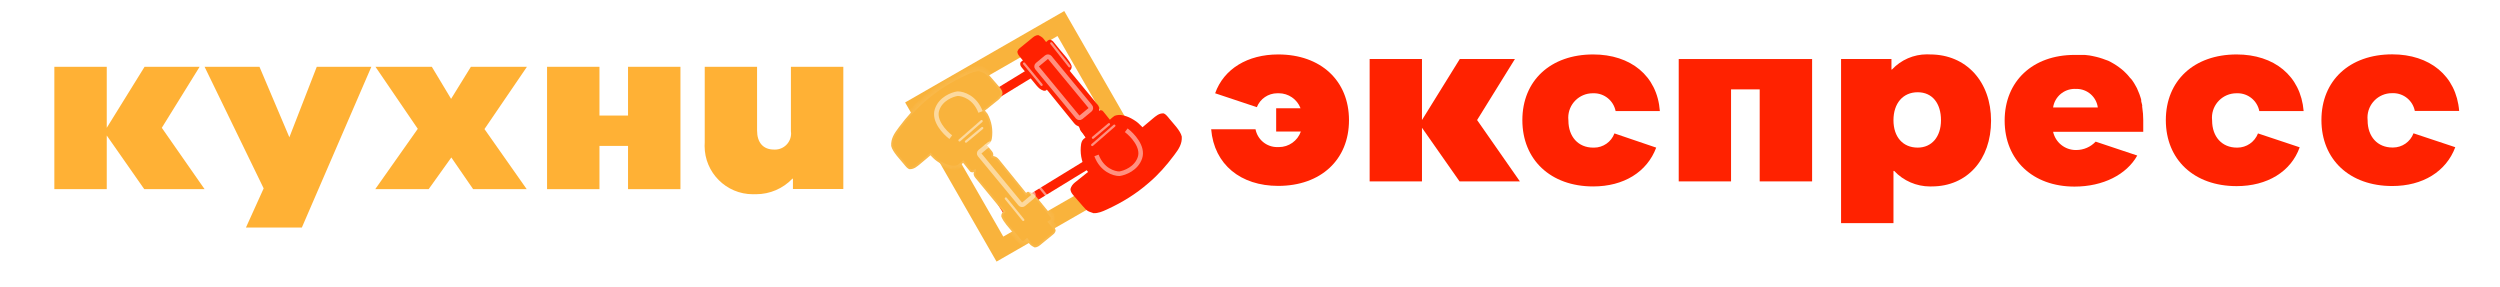 <svg width="322" height="37" viewBox="0 0 322 37" fill="none" xmlns="http://www.w3.org/2000/svg">
<path d="M55.62 8.603H48.36L53.81 16.592L48.33 24.363H55.21L58.13 20.283L60.94 24.363H67.84L62.4 16.623L67.87 8.603H60.65L58.1 12.732L55.62 8.603Z" fill="#FFB135"/>
<path d="M101.87 8.603V16.883C101.885 16.983 101.893 17.085 101.893 17.187C101.893 18.336 100.961 19.267 99.813 19.267C99.769 19.267 99.724 19.265 99.68 19.263C98.31 19.263 97.511 18.373 97.511 16.813L97.51 8.603H90.77V18.342C90.76 18.494 90.754 18.646 90.754 18.798C90.754 22.233 93.539 25.018 96.974 25.018C97.059 25.018 97.146 25.016 97.231 25.013C97.283 25.014 97.337 25.015 97.39 25.015C99.154 25.015 100.844 24.29 102.061 23.013L102.13 23.013V24.343H108.62V8.603H101.87Z" fill="#FFB135"/>
<path d="M18.62 8.603L13.75 16.462V8.603H7V24.363H13.75V17.453L18.58 24.363H26.35L20.84 16.462L25.71 8.603H24.5H18.62Z" fill="#FFB135"/>
<path d="M77.211 8.603H70.461V24.363H77.211V18.793H80.891V24.363H87.641V8.603H80.891V14.883H77.211V8.603Z" fill="#FFB135"/>
<path d="M26.35 8.603L33.96 24.263L31.68 29.303H38.88L47.83 8.603H40.8L37.27 17.683L33.42 8.603H26.35Z" fill="#FFB135"/>
<path d="M290.829 17.183C290.409 18.285 289.353 19.014 288.174 19.014C288.152 19.014 288.13 19.013 288.108 19.013C286.188 19.013 284.919 17.613 284.919 15.513C284.906 15.397 284.899 15.279 284.899 15.162C284.899 13.423 286.31 12.013 288.049 12.013C288.069 12.013 288.09 12.013 288.109 12.013C288.14 12.012 288.172 12.011 288.204 12.011C289.562 12.011 290.732 12.97 290.999 14.303H296.709C296.329 9.743 292.889 7.013 288.079 7.013C282.589 7.013 278.959 10.383 278.959 15.473C278.959 20.563 282.589 23.973 288.079 23.973C292.009 23.973 295.079 22.123 296.199 18.973L290.829 17.183Z" fill="#FF2200"/>
<path d="M310.86 17.17C310.447 18.271 309.394 19.001 308.219 19.001C308.196 19.001 308.172 19.001 308.149 19C306.22 19 304.949 17.6 304.949 15.501C304.937 15.384 304.93 15.266 304.93 15.149C304.93 13.41 306.341 12 308.08 12C308.103 12 308.127 12 308.149 12C308.18 12 308.212 11.999 308.243 11.999C309.6 11.999 310.768 12.959 311.029 14.29L316.74 14.29C316.37 9.73 312.92 7 308.12 7C302.63 7 299 10.37 299 15.46C299 20.55 302.63 23.96 308.12 23.96C312.04 23.96 315.06 22.11 316.24 18.96L310.86 17.17Z" fill="#FF2200"/>
<path d="M164.63 7.013C160.7 7.013 157.63 8.863 156.51 12.013L161.88 13.803C162.31 12.722 163.356 12.012 164.52 12.012C164.547 12.012 164.574 12.012 164.601 12.013C164.635 12.011 164.671 12.011 164.707 12.011C165.952 12.011 167.068 12.78 167.511 13.943H164.37V16.943L167.55 16.943C167.128 18.143 165.993 18.945 164.721 18.945C164.681 18.945 164.64 18.944 164.6 18.943C164.566 18.944 164.532 18.945 164.497 18.945C163.14 18.945 161.972 17.984 161.711 16.653H156C156.38 21.203 159.82 23.943 164.63 23.943C170.12 23.943 173.75 20.573 173.75 15.483C173.75 10.392 170.12 7.013 164.63 7.013Z" fill="#FF2200"/>
<path d="M276.05 16.903V15.463C276.049 15.456 276.049 15.444 276.049 15.437C276.049 14.914 276.008 14.389 275.929 13.873C275.85 13.355 275.929 13.783 275.929 13.733C275.929 13.513 275.849 13.303 275.799 13.093C275.749 12.883 275.799 12.963 275.799 12.903C275.799 12.843 275.689 12.513 275.629 12.333L275.549 12.103C275.49 11.933 275.419 11.765 275.339 11.603L275.239 11.363C275.159 11.213 275.079 11.063 274.989 10.913C274.899 10.763 274.899 10.753 274.849 10.673C274.769 10.534 274.678 10.399 274.579 10.273L274.339 10.013C274.249 9.893 274.149 9.773 274.049 9.663L273.829 9.433C273.729 9.323 273.619 9.223 273.509 9.123C273.427 9.045 273.34 8.97 273.249 8.903C273.139 8.813 273.029 8.723 272.909 8.643L272.609 8.433L272.259 8.213L271.909 8.013L271.539 7.823L271.199 7.703L270.819 7.563L270.38 7.423L270 7.323L269.5 7.213L269.13 7.143L268.52 7.073C268.41 7.073 268.309 7.073 268.2 7.073C267.879 7.073 267.56 7.073 267.199 7.073V7.073C261.829 7.073 258.199 10.443 258.199 15.533C258.199 20.623 261.829 24.033 267.199 24.033C270.88 24.033 273.91 22.483 275.279 20.033L269.919 18.243L269.92 18.243C269.276 18.927 268.379 19.318 267.439 19.323C267.416 19.324 267.391 19.324 267.368 19.324C265.962 19.324 264.743 18.346 264.439 16.973H276.05V16.903ZM267.37 11.453C267.4 11.452 267.432 11.451 267.464 11.451C268.845 11.451 270.015 12.473 270.199 13.843H264.439C264.644 12.467 265.827 11.449 267.218 11.449C267.268 11.449 267.319 11.451 267.369 11.453H267.37Z" fill="#FF2200"/>
<path d="M194.83 7.603H188.02L183.15 15.462V7.603H176.41V23.363H183.15V16.453L187.99 23.363H195.76L190.25 15.462L195.12 7.603H194.83Z" fill="#FF2200"/>
<path d="M222.959 7.603H219.579H216.219V23.363H222.959V11.512H226.649V23.363H233.399V7.603H229.839H226.649H222.959Z" fill="#FF2200"/>
<path d="M248.589 7.012C248.457 7.005 248.324 7 248.192 7C246.486 7 244.854 7.707 243.688 8.953H243.619V7.602H237.129V28.742H243.879V22.013H243.969C245.168 23.291 246.845 24.016 248.598 24.016C248.668 24.016 248.74 24.014 248.809 24.012C253.359 24.012 256.449 20.572 256.449 15.552C256.449 10.532 253.269 7.012 248.589 7.012ZM246.999 19.012C245.089 19.012 243.879 17.642 243.879 15.482C243.879 13.322 245.089 11.882 246.999 11.882C248.909 11.882 249.999 13.342 249.999 15.482C249.999 17.622 248.809 19.012 246.999 19.012Z" fill="#FF2200"/>
<path d="M207.94 17.183C207.531 18.284 206.48 19.015 205.306 19.015C205.27 19.015 205.234 19.014 205.2 19.013C203.28 19.013 202.01 17.613 202.01 15.513C201.997 15.397 201.99 15.279 201.99 15.162C201.99 13.423 203.401 12.013 205.14 12.013C205.16 12.013 205.181 12.013 205.2 12.013C205.231 12.012 205.263 12.011 205.295 12.011C206.654 12.011 207.823 12.97 208.09 14.303H213.79C213.45 9.743 210.01 7.013 205.2 7.013C199.71 7.013 196.08 10.383 196.08 15.473C196.08 20.563 199.71 24.013 205.2 24.013C209.13 24.013 212.14 22.163 213.32 19.013L207.94 17.183Z" fill="#FF2200"/>
<rect x="1.609" y="0.436" width="21.283" height="21.284" transform="matrix(0.867 -0.498 0.498 0.867 116.577 14.054)" stroke="#F9B33C" stroke-width="2.358"/>
<rect x="0.81" y="0.195" width="14.126" height="13.848" transform="matrix(0.853 -0.522 0.522 0.853 121.853 15.846)" stroke="#FF2101" stroke-width="1.179"/>
<g filter="url(#filter0_d_297_125)">
<mask id="path-16-inside-1_297_125" fill="white">
<path d="M128.179 8.226C128.026 8.048 127.871 7.871 127.717 7.694C127.668 7.637 127.618 7.581 127.568 7.522C126.977 6.85 126.977 6.85 126.155 6.578C125.551 6.559 125.025 6.785 124.485 7.033C124.432 7.057 124.379 7.082 124.324 7.107C122.446 7.973 120.672 9.063 119.111 10.427C119.076 10.457 119.04 10.488 119.003 10.519C117.814 11.52 116.754 12.737 115.822 13.979C115.791 14.021 115.759 14.063 115.727 14.106C115.185 14.827 114.725 15.504 114.787 16.445C114.967 17.235 115.942 18.183 116.448 18.817C116.486 18.866 116.523 18.914 116.562 18.964C116.731 19.171 116.864 19.3 117.101 19.429C117.703 19.483 118.131 19.081 118.57 18.719C118.698 18.612 118.824 18.505 118.951 18.398C119.039 18.324 119.127 18.251 119.214 18.178C119.427 18 119.639 17.822 119.851 17.642C119.902 17.698 119.902 17.698 119.953 17.754C120.253 18.073 120.545 18.336 120.919 18.561C120.965 18.589 121.01 18.617 121.057 18.646C121.416 18.861 121.773 19.026 122.179 19.131C122.229 19.145 122.28 19.159 122.332 19.174C122.713 19.261 123.073 19.255 123.441 19.115C123.662 18.965 123.855 18.797 124.05 18.615C124.092 18.667 124.092 18.667 124.134 18.721C124.261 18.879 124.388 19.037 124.515 19.194C124.559 19.249 124.603 19.305 124.648 19.361C124.712 19.44 124.712 19.44 124.777 19.52C124.836 19.593 124.836 19.593 124.895 19.668C125.011 19.803 125.011 19.803 125.236 19.851C125.3 19.827 125.364 19.802 125.43 19.777C125.422 19.834 125.415 19.891 125.407 19.95C125.382 20.316 125.6 20.516 125.821 20.783C125.857 20.827 125.894 20.872 125.932 20.918C126.053 21.065 126.174 21.212 126.296 21.36C126.38 21.462 126.464 21.564 126.548 21.666C126.769 21.935 126.991 22.204 127.213 22.473C127.439 22.747 127.664 23.021 127.89 23.296C128.333 23.834 128.777 24.373 129.221 24.911C129.169 24.969 129.169 24.969 129.117 25.029C128.98 25.207 128.969 25.318 128.972 25.54C129.267 26.291 129.957 26.971 130.461 27.59C130.548 27.698 130.635 27.805 130.721 27.914C130.847 28.072 130.975 28.229 131.103 28.385C131.16 28.458 131.16 28.458 131.219 28.532C131.434 28.796 131.434 28.796 131.739 28.931C131.979 28.901 132.094 28.781 132.265 28.617C132.299 28.662 132.333 28.707 132.368 28.754C132.734 29.231 132.734 29.231 133.251 29.508C133.647 29.511 133.875 29.288 134.165 29.049C134.215 29.008 134.266 28.967 134.317 28.925C134.423 28.839 134.528 28.753 134.633 28.666C134.793 28.533 134.955 28.402 135.118 28.272C135.22 28.188 135.322 28.104 135.424 28.02C135.497 27.961 135.497 27.961 135.572 27.902C135.837 27.683 135.837 27.683 135.968 27.374C135.935 27.048 135.762 26.859 135.559 26.618C135.529 26.583 135.5 26.547 135.47 26.511C135.397 26.423 135.324 26.336 135.251 26.249C135.3 26.216 135.35 26.182 135.401 26.147C135.569 26.013 135.569 26.013 135.597 25.825C135.59 25.58 135.528 25.5 135.375 25.311C135.326 25.251 135.278 25.191 135.228 25.129C135.175 25.065 135.122 25.001 135.067 24.935C134.985 24.835 134.985 24.835 134.902 24.733C134.787 24.593 134.671 24.453 134.555 24.313C134.407 24.135 134.26 23.955 134.114 23.775C133.974 23.602 133.832 23.431 133.691 23.259C133.639 23.195 133.587 23.131 133.533 23.065C133.233 22.708 133.003 22.482 132.553 22.343C132.315 22.345 132.315 22.345 132.165 22.492C132.095 22.406 132.095 22.406 132.024 22.317C131.585 21.775 131.145 21.233 130.704 20.692C130.478 20.414 130.251 20.135 130.026 19.856C129.808 19.587 129.59 19.318 129.37 19.05C129.287 18.947 129.204 18.845 129.121 18.742C129.005 18.597 128.888 18.454 128.77 18.311C128.736 18.268 128.703 18.226 128.668 18.182C128.439 17.907 128.269 17.806 127.917 17.734C127.928 17.672 127.928 17.672 127.938 17.61C127.949 17.354 127.822 17.19 127.662 16.999C127.615 16.941 127.615 16.941 127.566 16.883C127.533 16.844 127.5 16.805 127.467 16.765C127.417 16.704 127.417 16.704 127.366 16.643C127.284 16.545 127.202 16.446 127.119 16.348C127.154 16.329 127.189 16.309 127.224 16.289C127.549 16.071 127.669 15.884 127.751 15.5C127.917 14.383 127.737 13.29 127.19 12.293C127.134 12.221 127.076 12.149 127.017 12.078C126.937 11.984 126.937 11.984 126.857 11.887C126.917 11.84 126.977 11.792 127.039 11.743C127.264 11.564 127.488 11.384 127.711 11.204C127.808 11.127 127.904 11.049 128.002 10.972C128.142 10.861 128.281 10.749 128.42 10.636C128.463 10.603 128.506 10.569 128.551 10.534C128.842 10.295 129.025 10.051 129.127 9.682C129.102 9.332 128.967 9.14 128.742 8.877C128.712 8.842 128.681 8.806 128.65 8.77C128.494 8.588 128.336 8.408 128.179 8.226ZM133.653 29.687C133.543 29.863 133.543 29.863 133.543 29.863L133.653 29.687Z"/>
</mask>
<path d="M128.179 8.226C128.026 8.048 127.871 7.871 127.717 7.694C127.668 7.637 127.618 7.581 127.568 7.522C126.977 6.85 126.977 6.85 126.155 6.578C125.551 6.559 125.025 6.785 124.485 7.033C124.432 7.057 124.379 7.082 124.324 7.107C122.446 7.973 120.672 9.063 119.111 10.427C119.076 10.457 119.04 10.488 119.003 10.519C117.814 11.52 116.754 12.737 115.822 13.979C115.791 14.021 115.759 14.063 115.727 14.106C115.185 14.827 114.725 15.504 114.787 16.445C114.967 17.235 115.942 18.183 116.448 18.817C116.486 18.866 116.523 18.914 116.562 18.964C116.731 19.171 116.864 19.3 117.101 19.429C117.703 19.483 118.131 19.081 118.57 18.719C118.698 18.612 118.824 18.505 118.951 18.398C119.039 18.324 119.127 18.251 119.214 18.178C119.427 18 119.639 17.822 119.851 17.642C119.902 17.698 119.902 17.698 119.953 17.754C120.253 18.073 120.545 18.336 120.919 18.561C120.965 18.589 121.01 18.617 121.057 18.646C121.416 18.861 121.773 19.026 122.179 19.131C122.229 19.145 122.28 19.159 122.332 19.174C122.713 19.261 123.073 19.255 123.441 19.115C123.662 18.965 123.855 18.797 124.05 18.615C124.092 18.667 124.092 18.667 124.134 18.721C124.261 18.879 124.388 19.037 124.515 19.194C124.559 19.249 124.603 19.305 124.648 19.361C124.712 19.44 124.712 19.44 124.777 19.52C124.836 19.593 124.836 19.593 124.895 19.668C125.011 19.803 125.011 19.803 125.236 19.851C125.3 19.827 125.364 19.802 125.43 19.777C125.422 19.834 125.415 19.891 125.407 19.95C125.382 20.316 125.6 20.516 125.821 20.783C125.857 20.827 125.894 20.872 125.932 20.918C126.053 21.065 126.174 21.212 126.296 21.36C126.38 21.462 126.464 21.564 126.548 21.666C126.769 21.935 126.991 22.204 127.213 22.473C127.439 22.747 127.664 23.021 127.89 23.296C128.333 23.834 128.777 24.373 129.221 24.911C129.169 24.969 129.169 24.969 129.117 25.029C128.98 25.207 128.969 25.318 128.972 25.54C129.267 26.291 129.957 26.971 130.461 27.59C130.548 27.698 130.635 27.805 130.721 27.914C130.847 28.072 130.975 28.229 131.103 28.385C131.16 28.458 131.16 28.458 131.219 28.532C131.434 28.796 131.434 28.796 131.739 28.931C131.979 28.901 132.094 28.781 132.265 28.617C132.299 28.662 132.333 28.707 132.368 28.754C132.734 29.231 132.734 29.231 133.251 29.508C133.647 29.511 133.875 29.288 134.165 29.049C134.215 29.008 134.266 28.967 134.317 28.925C134.423 28.839 134.528 28.753 134.633 28.666C134.793 28.533 134.955 28.402 135.118 28.272C135.22 28.188 135.322 28.104 135.424 28.02C135.497 27.961 135.497 27.961 135.572 27.902C135.837 27.683 135.837 27.683 135.968 27.374C135.935 27.048 135.762 26.859 135.559 26.618C135.529 26.583 135.5 26.547 135.47 26.511C135.397 26.423 135.324 26.336 135.251 26.249C135.3 26.216 135.35 26.182 135.401 26.147C135.569 26.013 135.569 26.013 135.597 25.825C135.59 25.58 135.528 25.5 135.375 25.311C135.326 25.251 135.278 25.191 135.228 25.129C135.175 25.065 135.122 25.001 135.067 24.935C134.985 24.835 134.985 24.835 134.902 24.733C134.787 24.593 134.671 24.453 134.555 24.313C134.407 24.135 134.26 23.955 134.114 23.775C133.974 23.602 133.832 23.431 133.691 23.259C133.639 23.195 133.587 23.131 133.533 23.065C133.233 22.708 133.003 22.482 132.553 22.343C132.315 22.345 132.315 22.345 132.165 22.492C132.095 22.406 132.095 22.406 132.024 22.317C131.585 21.775 131.145 21.233 130.704 20.692C130.478 20.414 130.251 20.135 130.026 19.856C129.808 19.587 129.59 19.318 129.37 19.05C129.287 18.947 129.204 18.845 129.121 18.742C129.005 18.597 128.888 18.454 128.77 18.311C128.736 18.268 128.703 18.226 128.668 18.182C128.439 17.907 128.269 17.806 127.917 17.734C127.928 17.672 127.928 17.672 127.938 17.61C127.949 17.354 127.822 17.19 127.662 16.999C127.615 16.941 127.615 16.941 127.566 16.883C127.533 16.844 127.5 16.805 127.467 16.765C127.417 16.704 127.417 16.704 127.366 16.643C127.284 16.545 127.202 16.446 127.119 16.348C127.154 16.329 127.189 16.309 127.224 16.289C127.549 16.071 127.669 15.884 127.751 15.5C127.917 14.383 127.737 13.29 127.19 12.293C127.134 12.221 127.076 12.149 127.017 12.078C126.937 11.984 126.937 11.984 126.857 11.887C126.917 11.84 126.977 11.792 127.039 11.743C127.264 11.564 127.488 11.384 127.711 11.204C127.808 11.127 127.904 11.049 128.002 10.972C128.142 10.861 128.281 10.749 128.42 10.636C128.463 10.603 128.506 10.569 128.551 10.534C128.842 10.295 129.025 10.051 129.127 9.682C129.102 9.332 128.967 9.14 128.742 8.877C128.712 8.842 128.681 8.806 128.65 8.77C128.494 8.588 128.336 8.408 128.179 8.226ZM133.653 29.687C133.543 29.863 133.543 29.863 133.543 29.863L133.653 29.687Z" fill="#F9B33C"/>
<path d="M128.365 7.927L128.454 7.85L128.396 7.783L128.316 7.82L128.365 7.927ZM128.531 8.118L128.62 8.041L128.62 8.04L128.531 8.118ZM128.747 8.373L128.657 8.449L128.659 8.451L128.747 8.373ZM128.856 8.498L128.946 8.422L128.945 8.42L128.856 8.498ZM129.373 9.73L129.489 9.751L129.49 9.742L129.491 9.733L129.373 9.73ZM129.335 9.936L129.219 9.915L129.218 9.925L129.335 9.936ZM129.317 10.121L129.416 10.185L129.431 10.161L129.434 10.133L129.317 10.121ZM128.856 10.636L128.904 10.744L128.919 10.738L128.932 10.727L128.856 10.636ZM127.865 11.426L127.937 11.519L127.938 11.519L127.865 11.426ZM127.677 11.571L127.605 11.478L127.605 11.478L127.677 11.571ZM127.227 11.924L127.154 11.831L127.067 11.899L127.129 11.991L127.227 11.924ZM127.29 12.016L127.388 11.95L127.387 11.949L127.29 12.016ZM127.995 15.778L128.111 15.801L128.111 15.799L127.995 15.778ZM127.489 16.384L127.418 16.291L127.32 16.366L127.399 16.46L127.489 16.384ZM127.627 16.548L127.717 16.473L127.717 16.472L127.627 16.548ZM127.808 16.766L127.717 16.841L127.718 16.842L127.808 16.766ZM127.898 16.873L127.989 16.798L127.988 16.797L127.898 16.873ZM128.288 17.416L128.393 17.361L128.389 17.355L128.288 17.416ZM128.574 17.705L128.662 17.627L128.648 17.611L128.629 17.601L128.574 17.705ZM128.93 18.127L128.839 18.202L128.839 18.202L128.93 18.127ZM129.039 18.259L129.13 18.185L129.13 18.185L129.039 18.259ZM129.393 18.693L129.302 18.767L129.302 18.768L129.393 18.693ZM129.639 18.993L129.731 18.918L129.731 18.918L129.639 18.993ZM130.287 19.784L130.195 19.858L130.195 19.858L130.287 19.784ZM130.947 20.59L131.038 20.515L131.038 20.515L130.947 20.59ZM132.243 22.173L132.152 22.247L132.213 22.323L132.299 22.277L132.243 22.173ZM132.353 22.114L132.307 22.005L132.298 22.01L132.353 22.114ZM132.899 22.144L132.962 22.044L132.95 22.036L132.936 22.032L132.899 22.144ZM133.923 23.16L133.832 23.234L133.832 23.234L133.923 23.16ZM134.089 23.362L134.18 23.287L134.18 23.287L134.089 23.362ZM134.434 23.785L134.343 23.859L134.343 23.859L134.434 23.785ZM134.878 24.326L134.969 24.252L134.969 24.252L134.878 24.326ZM135.301 24.844L135.21 24.919L135.21 24.919L135.301 24.844ZM135.462 25.041L135.554 24.966L135.554 24.966L135.462 25.041ZM135.61 25.222L135.518 25.297L135.519 25.297L135.61 25.222ZM135.725 26.402L135.814 26.325L135.813 26.323L135.725 26.402ZM136.261 27.376L136.376 27.398L136.38 27.379L136.377 27.36L136.261 27.376ZM135.64 28.184L135.564 28.094L135.563 28.094L135.64 28.184ZM135.493 28.309L135.569 28.399L135.569 28.399L135.493 28.309ZM135.028 28.702L134.952 28.611L134.952 28.612L135.028 28.702ZM134.713 28.969L134.789 29.059L134.789 29.059L134.713 28.969ZM119.815 18.012L119.899 17.93L119.822 17.851L119.739 17.922L119.815 18.012ZM119.662 18.142L119.738 18.232L119.738 18.232L119.662 18.142ZM119.09 18.622L119.015 18.531L119.015 18.531L119.09 18.622ZM118.845 18.828L118.921 18.918L118.921 18.918L118.845 18.828ZM117.269 19.74L117.254 19.857L117.263 19.858L117.272 19.858L117.269 19.74ZM116.198 18.992L116.104 19.062L116.105 19.063L116.198 18.992ZM116.089 18.844L116.184 18.774L116.183 18.773L116.089 18.844ZM115.973 18.691L115.879 18.761L115.879 18.762L115.973 18.691ZM115.732 18.368L115.827 18.298L115.827 18.298L115.732 18.368ZM115.364 17.88L115.27 17.951L115.27 17.951L115.364 17.88ZM115.129 17.566L115.223 17.495L115.223 17.494L115.129 17.566ZM115.019 17.42L114.924 17.49L114.925 17.492L115.019 17.42ZM114.532 15.72L114.417 15.691L114.415 15.704L114.532 15.72ZM115.299 14.234L115.394 14.303L115.394 14.303L115.299 14.234ZM115.449 14.024L115.354 13.954L115.354 13.955L115.449 14.024ZM119.858 9.473L119.931 9.566L119.932 9.566L119.858 9.473ZM119.975 9.381L119.902 9.288L119.901 9.289L119.975 9.381ZM126.405 6.306L126.436 6.193L126.427 6.19L126.417 6.189L126.405 6.306ZM127.52 7.086L127.435 7.167L127.435 7.168L127.52 7.086ZM127.655 7.224L127.74 7.142L127.74 7.142L127.655 7.224ZM127.981 7.563L127.896 7.644L127.953 7.705L128.029 7.67L127.981 7.563ZM133.297 29.757L133.279 29.874L133.286 29.875L133.293 29.875L133.297 29.757ZM132.509 29.251L132.597 29.172L132.596 29.172L132.509 29.251ZM132.27 29.038L132.338 28.942L132.304 28.918L132.263 28.921L132.27 29.038ZM131.739 29.22L131.672 29.316L131.745 29.367L131.814 29.311L131.739 29.22ZM130.794 28.38L130.751 28.27L130.588 28.335L130.709 28.461L130.794 28.38ZM125.765 21.117L125.667 21.183L125.675 21.193L125.765 21.117ZM124.462 19.498L124.373 19.575L124.375 19.577L124.462 19.498ZM124.33 19.345L124.42 19.268L124.42 19.268L124.33 19.345ZM124.014 18.985L124.101 18.906L124.035 18.832L123.951 18.885L124.014 18.985ZM123.879 19.07L123.94 19.171L123.942 19.17L123.879 19.07ZM130.586 28.126L130.664 28.214L130.746 28.141L130.679 28.054L130.586 28.126ZM130.433 27.928L130.34 28L130.34 28L130.433 27.928ZM129.873 27.192L129.967 27.121L129.966 27.12L129.873 27.192ZM129.63 26.875L129.537 26.947L129.537 26.947L129.63 26.875ZM129.281 26.416L129.375 26.345L129.374 26.343L129.281 26.416ZM129.172 26.276L129.077 26.346L129.079 26.348L129.172 26.276ZM128.722 25.235L128.614 25.188L128.602 25.215L128.605 25.244L128.722 25.235ZM128.8 25.06L128.908 25.108L128.91 25.104L128.8 25.06ZM128.749 24.689L128.846 24.621L128.84 24.613L128.749 24.689ZM128.582 24.489L128.491 24.563L128.492 24.564L128.582 24.489ZM128.491 24.378L128.582 24.303L128.582 24.302L128.491 24.378ZM128.188 24.017L128.098 24.093L128.099 24.094L128.188 24.017ZM127.98 23.766L128.071 23.691L128.071 23.691L127.98 23.766ZM127.429 23.108L127.339 23.184L127.339 23.184L127.429 23.108ZM126.868 22.435L126.959 22.36L126.959 22.36L126.868 22.435ZM128.276 8.004C128.331 8.067 128.386 8.13 128.442 8.195L128.62 8.04C128.563 7.975 128.509 7.913 128.454 7.85L128.276 8.004ZM128.441 8.194C128.513 8.279 128.585 8.364 128.657 8.449L128.837 8.297C128.765 8.212 128.693 8.126 128.62 8.041L128.441 8.194ZM128.659 8.451C128.694 8.492 128.73 8.533 128.767 8.575L128.945 8.42C128.908 8.378 128.872 8.337 128.836 8.296L128.659 8.451ZM128.766 8.574C129.07 8.935 129.268 9.277 129.255 9.726L129.491 9.733C129.507 9.197 129.264 8.799 128.946 8.422L128.766 8.574ZM129.257 9.709C129.244 9.777 129.232 9.845 129.219 9.915L129.451 9.958C129.464 9.887 129.476 9.819 129.489 9.751L129.257 9.709ZM129.218 9.925C129.212 9.986 129.206 10.047 129.2 10.11L129.434 10.133C129.44 10.07 129.446 10.009 129.452 9.948L129.218 9.925ZM129.218 10.057C129.11 10.225 129.068 10.287 129.022 10.337C128.974 10.389 128.922 10.428 128.781 10.546L128.932 10.727C129.06 10.619 129.133 10.564 129.195 10.497C129.258 10.429 129.312 10.346 129.416 10.185L129.218 10.057ZM128.808 10.529C128.597 10.623 128.421 10.765 128.26 10.911C128.095 11.06 127.954 11.206 127.792 11.334L127.938 11.519C128.107 11.385 128.268 11.222 128.418 11.085C128.574 10.944 128.727 10.823 128.904 10.744L128.808 10.529ZM127.792 11.333C127.731 11.38 127.668 11.429 127.605 11.478L127.749 11.664C127.813 11.615 127.875 11.567 127.937 11.519L127.792 11.333ZM127.605 11.478C127.454 11.595 127.304 11.713 127.154 11.831L127.299 12.016C127.449 11.898 127.599 11.781 127.749 11.664L127.605 11.478ZM127.129 11.991C127.152 12.023 127.169 12.049 127.193 12.082L127.387 11.949C127.367 11.92 127.343 11.885 127.324 11.857L127.129 11.991ZM127.192 12.081C127.936 13.189 128.125 14.444 127.879 15.756L128.111 15.799C128.366 14.437 128.171 13.116 127.388 11.95L127.192 12.081ZM127.88 15.754C127.829 16.007 127.67 16.099 127.418 16.291L127.561 16.478C127.785 16.308 128.038 16.16 128.111 15.801L127.88 15.754ZM127.399 16.46C127.444 16.514 127.49 16.568 127.537 16.624L127.717 16.472C127.67 16.417 127.625 16.363 127.58 16.309L127.399 16.46ZM127.536 16.624C127.597 16.696 127.657 16.769 127.717 16.841L127.898 16.69C127.838 16.618 127.778 16.545 127.717 16.473L127.536 16.624ZM127.718 16.842C127.748 16.877 127.777 16.912 127.808 16.949L127.988 16.797C127.958 16.761 127.928 16.725 127.898 16.69L127.718 16.842ZM127.807 16.948C127.951 17.121 128.072 17.285 128.187 17.476L128.389 17.355C128.267 17.151 128.138 16.977 127.989 16.798L127.807 16.948ZM128.183 17.47C128.229 17.558 128.262 17.625 128.313 17.677C128.365 17.729 128.431 17.762 128.518 17.809L128.629 17.601C128.529 17.547 128.501 17.531 128.481 17.511C128.461 17.49 128.445 17.462 128.393 17.361L128.183 17.47ZM128.485 17.782C128.606 17.92 128.723 18.059 128.839 18.202L129.022 18.053C128.904 17.909 128.785 17.767 128.662 17.627L128.485 17.782ZM128.839 18.202C128.891 18.265 128.895 18.27 128.948 18.334L129.13 18.185C129.073 18.116 129.077 18.12 129.021 18.052L128.839 18.202ZM128.948 18.334C129.066 18.478 129.184 18.623 129.302 18.767L129.485 18.618C129.367 18.474 129.249 18.329 129.13 18.185L128.948 18.334ZM129.302 18.768C129.384 18.868 129.466 18.968 129.548 19.068L129.731 18.918C129.649 18.818 129.567 18.718 129.485 18.618L129.302 18.768ZM129.548 19.068C129.764 19.331 129.98 19.595 130.195 19.858L130.378 19.709C130.162 19.445 129.947 19.182 129.731 18.918L129.548 19.068ZM130.195 19.858C130.415 20.127 130.636 20.396 130.856 20.665L131.038 20.515C130.818 20.246 130.598 19.978 130.378 19.709L130.195 19.858ZM130.856 20.665C131.288 21.192 131.72 21.72 132.152 22.247L132.334 22.098C131.903 21.57 131.471 21.043 131.038 20.515L130.856 20.665ZM132.299 22.277C132.336 22.257 132.371 22.238 132.409 22.218L132.298 22.01C132.261 22.03 132.223 22.05 132.187 22.069L132.299 22.277ZM132.399 22.222C132.486 22.186 132.549 22.18 132.611 22.187C132.68 22.195 132.751 22.22 132.863 22.256L132.936 22.032C132.835 21.999 132.737 21.964 132.639 21.953C132.533 21.94 132.429 21.954 132.307 22.005L132.399 22.222ZM132.837 22.244C133.241 22.499 133.515 22.844 133.832 23.234L134.015 23.085C133.704 22.702 133.406 22.324 132.962 22.044L132.837 22.244ZM133.832 23.234C133.888 23.302 133.941 23.367 133.998 23.437L134.18 23.287C134.125 23.22 134.068 23.151 134.014 23.085L133.832 23.234ZM133.998 23.437C134.113 23.577 134.228 23.718 134.343 23.859L134.526 23.71C134.411 23.569 134.296 23.428 134.18 23.287L133.998 23.437ZM134.343 23.859C134.49 24.04 134.638 24.221 134.787 24.401L134.969 24.252C134.821 24.072 134.673 23.891 134.526 23.71L134.343 23.859ZM134.787 24.401C134.928 24.573 135.069 24.746 135.21 24.919L135.393 24.77C135.251 24.597 135.11 24.424 134.969 24.252L134.787 24.401ZM135.21 24.919C135.289 25.016 135.29 25.017 135.371 25.116L135.554 24.966C135.472 24.866 135.473 24.867 135.392 24.769L135.21 24.919ZM135.371 25.115C135.422 25.177 135.466 25.233 135.518 25.297L135.701 25.148C135.653 25.089 135.601 25.024 135.554 24.966L135.371 25.115ZM135.519 25.297C135.54 25.323 135.562 25.35 135.583 25.376C135.605 25.403 135.627 25.43 135.649 25.457L135.832 25.308C135.81 25.281 135.788 25.254 135.766 25.227C135.744 25.201 135.723 25.174 135.701 25.148L135.519 25.297ZM135.533 26.364C135.553 26.387 135.58 26.416 135.601 26.44C135.611 26.451 135.62 26.462 135.627 26.469C135.63 26.473 135.633 26.476 135.635 26.478C135.636 26.479 135.636 26.48 135.637 26.48C135.637 26.48 135.637 26.481 135.637 26.481C135.637 26.481 135.637 26.481 135.637 26.481C135.638 26.481 135.638 26.481 135.638 26.481C135.638 26.481 135.638 26.481 135.638 26.481C135.638 26.481 135.638 26.481 135.638 26.481C135.638 26.481 135.638 26.481 135.725 26.402C135.813 26.323 135.813 26.323 135.813 26.323C135.813 26.323 135.813 26.323 135.813 26.323C135.813 26.323 135.813 26.323 135.813 26.323C135.813 26.323 135.813 26.323 135.813 26.323C135.813 26.323 135.813 26.323 135.813 26.323C135.813 26.323 135.812 26.323 135.812 26.323C135.812 26.322 135.811 26.321 135.81 26.32C135.808 26.318 135.806 26.315 135.802 26.311C135.796 26.304 135.786 26.294 135.776 26.282C135.755 26.259 135.729 26.23 135.708 26.207L135.533 26.364ZM135.636 26.479C135.909 26.795 136.092 27.012 136.144 27.391L136.377 27.36C136.316 26.904 136.085 26.638 135.814 26.325L135.636 26.479ZM136.145 27.354C136.081 27.69 135.863 27.845 135.564 28.094L135.715 28.275C135.993 28.044 136.293 27.834 136.376 27.398L136.145 27.354ZM135.563 28.094C135.518 28.133 135.464 28.18 135.416 28.22L135.569 28.399C135.622 28.354 135.665 28.318 135.716 28.274L135.563 28.094ZM135.417 28.22C135.262 28.351 135.107 28.481 134.952 28.611L135.104 28.792C135.259 28.662 135.415 28.531 135.569 28.399L135.417 28.22ZM134.952 28.612C134.847 28.701 134.741 28.79 134.636 28.88L134.789 29.059C134.894 28.97 134.999 28.881 135.104 28.792L134.952 28.612ZM134.637 28.88C134.516 28.982 134.325 29.102 134.121 29.229C133.924 29.352 133.715 29.482 133.578 29.597L133.729 29.778C133.851 29.676 134.043 29.556 134.246 29.429C134.444 29.306 134.653 29.175 134.789 29.059L134.637 28.88ZM120.663 18.526C120.428 18.358 120.086 18.122 119.899 17.93L119.73 18.095C119.936 18.306 120.302 18.558 120.526 18.717L120.663 18.526ZM119.739 17.922C119.688 17.965 119.638 18.008 119.585 18.052L119.738 18.232C119.79 18.188 119.841 18.145 119.891 18.102L119.739 17.922ZM119.586 18.052C119.396 18.212 119.206 18.372 119.015 18.531L119.166 18.712C119.357 18.553 119.548 18.393 119.738 18.232L119.586 18.052ZM119.015 18.531C118.932 18.6 118.85 18.669 118.769 18.739L118.921 18.918C119.002 18.849 119.084 18.78 119.166 18.712L119.015 18.531ZM118.769 18.738C118.233 19.193 117.979 19.408 117.793 19.515C117.625 19.613 117.523 19.616 117.267 19.622L117.272 19.858C117.53 19.852 117.686 19.849 117.911 19.719C118.12 19.598 118.396 19.364 118.921 18.918L118.769 18.738ZM117.285 19.623C116.842 19.563 116.574 19.29 116.292 18.92L116.105 19.063C116.393 19.441 116.711 19.784 117.254 19.857L117.285 19.623ZM116.293 18.921C116.255 18.87 116.222 18.826 116.184 18.774L115.994 18.915C116.03 18.962 116.069 19.016 116.104 19.062L116.293 18.921ZM116.183 18.773C116.145 18.724 116.106 18.671 116.067 18.619L115.879 18.762C115.919 18.815 115.956 18.864 115.995 18.915L116.183 18.773ZM116.067 18.62C115.987 18.513 115.906 18.405 115.827 18.298L115.637 18.439C115.717 18.546 115.798 18.654 115.879 18.761L116.067 18.62ZM115.827 18.298C115.705 18.134 115.581 17.971 115.458 17.809L115.27 17.951C115.393 18.114 115.516 18.276 115.637 18.439L115.827 18.298ZM115.458 17.809C115.38 17.705 115.302 17.6 115.223 17.495L115.035 17.636C115.113 17.741 115.191 17.846 115.27 17.951L115.458 17.809ZM115.223 17.494C115.187 17.447 115.15 17.398 115.112 17.349L114.925 17.492C114.962 17.541 114.999 17.589 115.035 17.637L115.223 17.494ZM115.114 17.35C114.728 16.827 114.561 16.37 114.648 15.736L114.415 15.704C114.317 16.414 114.512 16.931 114.924 17.49L115.114 17.35ZM114.646 15.749C114.785 15.203 115.055 14.771 115.394 14.303L115.203 14.165C114.86 14.639 114.568 15.1 114.417 15.691L114.646 15.749ZM115.394 14.303C115.444 14.233 115.494 14.164 115.545 14.092L115.354 13.955C115.302 14.027 115.253 14.096 115.203 14.166L115.394 14.303ZM115.545 14.093C116.786 12.374 118.269 10.88 119.931 9.566L119.785 9.381C118.108 10.707 116.61 12.216 115.354 13.954L115.545 14.093ZM119.932 9.566C119.97 9.535 120.008 9.505 120.048 9.473L119.901 9.289C119.862 9.32 119.823 9.351 119.785 9.381L119.932 9.566ZM120.048 9.474C120.818 8.868 121.897 8.049 123.042 7.409C124.191 6.766 125.386 6.317 126.392 6.423L126.417 6.189C125.334 6.074 124.084 6.556 122.927 7.203C121.765 7.853 120.674 8.682 119.902 9.288L120.048 9.474ZM126.373 6.42C126.822 6.545 127.096 6.812 127.435 7.167L127.605 7.004C127.267 6.65 126.954 6.337 126.436 6.193L126.373 6.42ZM127.435 7.168C127.48 7.214 127.525 7.259 127.571 7.307L127.74 7.142C127.694 7.095 127.649 7.049 127.604 7.003L127.435 7.168ZM127.571 7.307C127.679 7.419 127.788 7.531 127.896 7.644L128.066 7.481C127.958 7.368 127.849 7.255 127.74 7.142L127.571 7.307ZM128.029 7.67C128.001 7.683 127.975 7.679 127.964 7.676C127.958 7.674 127.954 7.672 127.951 7.671C127.95 7.671 127.949 7.67 127.949 7.67C127.949 7.67 127.948 7.67 127.948 7.67C127.948 7.67 127.948 7.67 127.948 7.67C127.948 7.67 127.948 7.67 127.948 7.67C127.948 7.67 127.949 7.67 127.949 7.67C127.949 7.67 127.95 7.671 127.95 7.671C127.952 7.672 127.954 7.674 127.956 7.676C127.961 7.68 127.967 7.686 127.974 7.693C128.003 7.724 128.039 7.769 128.081 7.819C128.119 7.867 128.163 7.921 128.202 7.961C128.221 7.98 128.244 8.002 128.268 8.018C128.281 8.026 128.299 8.036 128.321 8.042C128.344 8.048 128.378 8.051 128.414 8.034L128.316 7.82C128.344 7.807 128.369 7.811 128.38 7.814C128.386 7.815 128.391 7.817 128.393 7.818C128.394 7.819 128.395 7.819 128.395 7.819C128.396 7.82 128.396 7.82 128.396 7.82C128.396 7.82 128.396 7.82 128.395 7.819C128.395 7.819 128.395 7.819 128.394 7.818C128.392 7.817 128.391 7.816 128.388 7.814C128.383 7.809 128.378 7.804 128.371 7.797C128.341 7.766 128.305 7.722 128.264 7.671C128.225 7.623 128.182 7.569 128.144 7.53C128.125 7.51 128.102 7.489 128.078 7.473C128.066 7.465 128.048 7.455 128.026 7.449C128.004 7.442 127.969 7.439 127.932 7.455L128.029 7.67ZM133.463 29.644C133.407 29.642 133.357 29.641 133.3 29.64L133.293 29.875C133.347 29.877 133.405 29.878 133.456 29.88L133.463 29.644ZM133.315 29.641C132.997 29.592 132.831 29.433 132.597 29.172L132.421 29.33C132.66 29.596 132.874 29.811 133.279 29.874L133.315 29.641ZM132.596 29.172C132.541 29.111 132.508 29.075 132.473 29.044C132.437 29.012 132.399 28.985 132.338 28.942L132.202 29.134C132.267 29.18 132.292 29.198 132.316 29.22C132.34 29.241 132.364 29.267 132.422 29.331L132.596 29.172ZM132.263 28.921C132.148 28.927 132.047 28.937 131.951 28.967C131.851 28.998 131.762 29.048 131.664 29.128L131.814 29.311C131.893 29.246 131.955 29.212 132.02 29.192C132.088 29.171 132.164 29.163 132.277 29.156L132.263 28.921ZM131.806 29.123C131.461 28.883 131.175 28.609 130.88 28.299L130.709 28.461C131.009 28.776 131.307 29.063 131.672 29.316L131.806 29.123ZM125.863 21.051C125.573 20.622 124.836 19.738 124.55 19.42L124.375 19.577C124.659 19.894 125.387 20.768 125.667 21.183L125.863 21.051ZM124.552 19.422C124.51 19.373 124.463 19.318 124.42 19.268L124.241 19.422C124.288 19.476 124.328 19.523 124.373 19.575L124.552 19.422ZM124.42 19.268C124.315 19.146 124.209 19.026 124.101 18.906L123.926 19.063C124.032 19.182 124.137 19.301 124.241 19.422L124.42 19.268ZM123.951 18.885C123.906 18.914 123.862 18.941 123.816 18.971L123.942 19.17C123.987 19.141 124.033 19.112 124.077 19.084L123.951 18.885ZM123.817 18.97C123.47 19.181 123.233 19.314 122.85 19.313L122.849 19.549C123.304 19.551 123.59 19.384 123.94 19.171L123.817 18.97ZM130.838 28.489C130.868 28.477 130.927 28.444 130.934 28.37C130.941 28.31 130.906 28.267 130.894 28.252C130.863 28.215 130.813 28.181 130.779 28.158C130.738 28.129 130.707 28.109 130.688 28.092C130.676 28.082 130.682 28.084 130.688 28.097C130.692 28.104 130.7 28.123 130.697 28.149C130.694 28.179 130.679 28.201 130.664 28.214L130.508 28.038C130.485 28.058 130.467 28.087 130.463 28.124C130.459 28.158 130.469 28.186 130.478 28.203C130.493 28.234 130.518 28.257 130.533 28.27C130.566 28.298 130.613 28.329 130.646 28.352C130.664 28.364 130.68 28.376 130.693 28.386C130.699 28.39 130.704 28.395 130.708 28.398C130.71 28.4 130.711 28.401 130.712 28.402C130.713 28.403 130.713 28.403 130.713 28.403C130.713 28.404 130.713 28.404 130.713 28.404C130.714 28.404 130.714 28.404 130.714 28.404C130.714 28.404 130.714 28.404 130.714 28.404C130.714 28.404 130.714 28.404 130.714 28.404C130.714 28.404 130.714 28.404 130.713 28.404C130.713 28.404 130.713 28.404 130.713 28.403C130.713 28.403 130.712 28.402 130.712 28.402C130.711 28.4 130.709 28.397 130.707 28.393C130.704 28.385 130.697 28.368 130.7 28.345C130.706 28.289 130.75 28.27 130.751 28.27L130.838 28.489ZM130.679 28.054C130.628 27.988 130.579 27.924 130.527 27.856L130.34 28C130.391 28.066 130.443 28.133 130.492 28.198L130.679 28.054ZM130.527 27.856C130.339 27.612 130.153 27.366 129.967 27.121L129.779 27.263C129.965 27.509 130.152 27.755 130.34 28L130.527 27.856ZM129.966 27.12C129.886 27.014 129.805 26.908 129.723 26.803L129.537 26.947C129.618 27.052 129.698 27.157 129.779 27.263L129.966 27.12ZM129.723 26.803C129.607 26.651 129.491 26.498 129.375 26.345L129.187 26.487C129.303 26.64 129.419 26.794 129.537 26.947L129.723 26.803ZM129.374 26.343C129.356 26.32 129.338 26.297 129.32 26.274C129.302 26.25 129.283 26.227 129.265 26.203L129.079 26.348C129.097 26.372 129.116 26.395 129.134 26.419C129.152 26.442 129.17 26.465 129.188 26.488L129.374 26.343ZM129.266 26.205C129.036 25.897 128.867 25.593 128.84 25.227L128.605 25.244C128.637 25.677 128.837 26.024 129.077 26.346L129.266 26.205ZM128.83 25.283C128.855 25.226 128.881 25.167 128.908 25.108L128.692 25.012C128.666 25.072 128.64 25.129 128.614 25.188L128.83 25.283ZM128.91 25.104C128.928 25.058 128.944 25.016 128.955 24.98C128.966 24.941 128.973 24.9 128.967 24.854C128.961 24.809 128.943 24.771 128.923 24.736C128.903 24.703 128.876 24.664 128.846 24.621L128.653 24.756C128.685 24.803 128.706 24.832 128.719 24.855C128.732 24.877 128.733 24.885 128.734 24.886C128.734 24.887 128.735 24.892 128.728 24.914C128.722 24.937 128.71 24.967 128.69 25.017L128.91 25.104ZM128.84 24.613C128.786 24.549 128.728 24.479 128.673 24.413L128.492 24.564C128.55 24.634 128.602 24.696 128.659 24.764L128.84 24.613ZM128.673 24.414C128.646 24.381 128.61 24.337 128.582 24.303L128.4 24.452C128.434 24.494 128.458 24.523 128.491 24.563L128.673 24.414ZM128.582 24.302C128.482 24.181 128.38 24.061 128.278 23.941L128.099 24.094C128.2 24.213 128.301 24.332 128.4 24.452L128.582 24.302ZM128.279 23.942C128.21 23.858 128.14 23.775 128.071 23.691L127.889 23.841C127.959 23.925 128.028 24.009 128.098 24.093L128.279 23.942ZM128.071 23.691C127.888 23.47 127.704 23.251 127.519 23.032L127.339 23.184C127.523 23.403 127.707 23.622 127.89 23.841L128.071 23.691ZM127.519 23.032C127.332 22.809 127.146 22.584 126.959 22.36L126.778 22.511C126.964 22.735 127.151 22.96 127.339 23.184L127.519 23.032ZM126.959 22.36C126.592 21.919 126.224 21.48 125.855 21.041L125.675 21.193C126.044 21.631 126.411 22.07 126.778 22.511L126.959 22.36ZM133.653 29.687L133.853 29.813L133.454 29.562L133.653 29.687ZM128.179 8.226L128.357 8.072L128.357 8.072L128.179 8.226ZM127.717 7.694L127.539 7.849L127.539 7.849L127.717 7.694ZM127.568 7.522L127.746 7.367L127.745 7.366L127.568 7.522ZM126.155 6.578L126.229 6.354L126.197 6.343L126.162 6.342L126.155 6.578ZM124.485 7.033L124.583 7.247L124.584 7.247L124.485 7.033ZM124.324 7.107L124.226 6.892L124.225 6.893L124.324 7.107ZM119.111 10.427L119.263 10.608L119.267 10.605L119.111 10.427ZM119.003 10.519L118.851 10.338L118.851 10.338L119.003 10.519ZM115.822 13.979L116.01 14.122L116.011 14.121L115.822 13.979ZM115.727 14.106L115.539 13.963L115.538 13.964L115.727 14.106ZM114.787 16.445L114.552 16.461L114.553 16.48L114.557 16.498L114.787 16.445ZM116.448 18.817L116.634 18.672L116.632 18.67L116.448 18.817ZM116.562 18.964L116.376 19.108L116.379 19.113L116.562 18.964ZM117.101 19.429L116.989 19.636L117.032 19.659L117.08 19.664L117.101 19.429ZM118.57 18.719L118.72 18.901L118.721 18.9L118.57 18.719ZM118.951 18.398L118.8 18.217L118.799 18.218L118.951 18.398ZM119.214 18.178L119.365 18.359L119.365 18.359L119.214 18.178ZM119.851 17.642L120.025 17.483L119.872 17.316L119.699 17.462L119.851 17.642ZM119.953 17.754L119.78 17.914L119.782 17.916L119.953 17.754ZM120.919 18.561L121.042 18.36L121.041 18.359L120.919 18.561ZM121.057 18.646L120.934 18.847L120.936 18.849L121.057 18.646ZM122.179 19.131L122.242 18.904L122.238 18.903L122.179 19.131ZM122.332 19.174L122.269 19.401L122.279 19.403L122.332 19.174ZM123.441 19.115L123.525 19.335L123.55 19.326L123.573 19.311L123.441 19.115ZM124.05 18.615L124.234 18.468L124.076 18.268L123.889 18.442L124.05 18.615ZM124.134 18.721L123.95 18.868L123.95 18.868L124.134 18.721ZM124.515 19.194L124.7 19.047L124.699 19.046L124.515 19.194ZM124.648 19.361L124.464 19.508L124.465 19.51L124.648 19.361ZM124.777 19.52L124.961 19.373L124.96 19.372L124.777 19.52ZM124.895 19.668L124.711 19.815L124.716 19.821L124.895 19.668ZM125.236 19.851L125.186 20.082L125.254 20.097L125.32 20.072L125.236 19.851ZM125.43 19.777L125.663 19.808L125.715 19.415L125.345 19.557L125.43 19.777ZM125.407 19.95L125.173 19.919L125.172 19.926L125.172 19.934L125.407 19.95ZM125.821 20.783L126.003 20.633L126.002 20.632L125.821 20.783ZM125.932 20.918L125.749 21.067L125.75 21.067L125.932 20.918ZM126.296 21.36L126.478 21.21L126.478 21.209L126.296 21.36ZM126.548 21.666L126.366 21.816L126.366 21.816L126.548 21.666ZM127.213 22.473L127.394 22.323L127.394 22.323L127.213 22.473ZM127.89 23.296L127.708 23.446L127.708 23.446L127.89 23.296ZM129.221 24.911L129.398 25.066L129.53 24.916L129.403 24.761L129.221 24.911ZM129.117 25.029L128.94 24.873L128.935 24.879L128.93 24.885L129.117 25.029ZM128.972 25.54L128.737 25.543L128.737 25.586L128.753 25.626L128.972 25.54ZM130.461 27.59L130.644 27.442L130.644 27.441L130.461 27.59ZM130.721 27.914L130.537 28.061L130.537 28.061L130.721 27.914ZM131.103 28.385L131.287 28.239L131.285 28.236L131.103 28.385ZM131.219 28.532L131.034 28.678L131.036 28.681L131.219 28.532ZM131.739 28.931L131.644 29.146L131.704 29.173L131.769 29.165L131.739 28.931ZM132.265 28.617L132.453 28.475L132.293 28.264L132.102 28.447L132.265 28.617ZM132.368 28.754L132.18 28.896L132.181 28.897L132.368 28.754ZM133.251 29.508L133.14 29.716L133.191 29.743L133.249 29.744L133.251 29.508ZM134.165 29.049L134.017 28.866L134.015 28.867L134.165 29.049ZM134.317 28.925L134.466 29.108L134.466 29.108L134.317 28.925ZM134.633 28.666L134.482 28.484L134.482 28.484L134.633 28.666ZM135.118 28.272L135.265 28.456L135.267 28.454L135.118 28.272ZM135.424 28.02L135.277 27.836L135.275 27.838L135.424 28.02ZM135.572 27.902L135.719 28.086L135.721 28.084L135.572 27.902ZM135.968 27.374L136.185 27.466L136.208 27.411L136.202 27.351L135.968 27.374ZM135.559 26.618L135.378 26.769L135.379 26.77L135.559 26.618ZM135.47 26.511L135.651 26.36L135.651 26.36L135.47 26.511ZM135.251 26.249L135.118 26.054L134.902 26.201L135.07 26.401L135.251 26.249ZM135.401 26.147L135.533 26.342L135.541 26.337L135.548 26.332L135.401 26.147ZM135.597 25.825L135.83 25.86L135.833 25.839L135.832 25.819L135.597 25.825ZM135.375 25.311L135.191 25.459L135.192 25.46L135.375 25.311ZM135.228 25.129L135.412 24.981L135.409 24.978L135.228 25.129ZM135.067 24.935L134.884 25.084L134.886 25.086L135.067 24.935ZM134.902 24.733L135.085 24.584L135.085 24.584L134.902 24.733ZM134.555 24.313L134.374 24.464L134.374 24.464L134.555 24.313ZM134.114 23.775L134.298 23.627L134.297 23.626L134.114 23.775ZM133.691 23.259L133.508 23.408L133.509 23.41L133.691 23.259ZM133.533 23.065L133.716 22.916L133.713 22.913L133.533 23.065ZM132.553 22.343L132.623 22.118L132.588 22.107L132.551 22.108L132.553 22.343ZM132.165 22.492L131.982 22.64L132.145 22.842L132.33 22.661L132.165 22.492ZM132.024 22.317L132.207 22.169L132.207 22.169L132.024 22.317ZM130.704 20.692L130.522 20.841L130.522 20.841L130.704 20.692ZM130.026 19.856L130.209 19.708L130.209 19.708L130.026 19.856ZM129.37 19.05L129.188 19.199L129.188 19.199L129.37 19.05ZM129.121 18.742L129.305 18.594L129.305 18.594L129.121 18.742ZM128.77 18.311L128.585 18.458L128.588 18.461L128.77 18.311ZM128.668 18.182L128.852 18.035L128.849 18.031L128.668 18.182ZM127.917 17.734L127.685 17.694L127.647 17.919L127.87 17.965L127.917 17.734ZM127.938 17.61L128.171 17.649L128.173 17.635L128.174 17.62L127.938 17.61ZM127.662 16.999L127.48 17.149L127.481 17.15L127.662 16.999ZM127.566 16.883L127.748 16.733L127.747 16.731L127.566 16.883ZM127.467 16.765L127.285 16.915L127.286 16.916L127.467 16.765ZM127.366 16.643L127.547 16.492L127.547 16.492L127.366 16.643ZM127.119 16.348L127.004 16.143L126.757 16.282L126.939 16.5L127.119 16.348ZM127.224 16.289L127.34 16.494L127.348 16.49L127.355 16.485L127.224 16.289ZM127.751 15.5L127.982 15.549L127.983 15.542L127.984 15.534L127.751 15.5ZM127.19 12.293L127.397 12.18L127.388 12.164L127.377 12.149L127.19 12.293ZM127.017 12.078L127.197 11.927L127.017 12.078ZM126.857 11.887L126.71 11.703L126.52 11.853L126.676 12.039L126.857 11.887ZM127.039 11.743L127.186 11.928L127.186 11.927L127.039 11.743ZM127.711 11.204L127.563 11.02L127.563 11.021L127.711 11.204ZM128.002 10.972L128.148 11.157L128.148 11.157L128.002 10.972ZM128.42 10.636L128.275 10.451L128.271 10.453L128.42 10.636ZM128.551 10.534L128.696 10.72L128.7 10.717L128.551 10.534ZM129.127 9.682L129.354 9.745L129.365 9.706L129.362 9.666L129.127 9.682ZM128.742 8.877L128.562 9.03L128.563 9.031L128.742 8.877ZM128.65 8.77L128.83 8.617L128.829 8.616L128.65 8.77ZM133.543 29.863L133.343 29.738L133.073 30.168L133.576 30.097L133.543 29.863ZM128.357 8.072C128.204 7.894 128.049 7.716 127.895 7.539L127.539 7.849C127.694 8.026 127.847 8.203 128 8.38L128.357 8.072ZM127.895 7.54C127.846 7.483 127.797 7.426 127.746 7.368L127.389 7.676C127.44 7.735 127.49 7.792 127.539 7.849L127.895 7.54ZM127.745 7.366C127.458 7.04 127.287 6.843 127.079 6.704C126.87 6.564 126.628 6.486 126.229 6.354L126.081 6.802C126.504 6.942 126.673 7 126.817 7.096C126.962 7.193 127.087 7.332 127.391 7.678L127.745 7.366ZM126.162 6.342C125.497 6.321 124.924 6.572 124.387 6.819L124.584 7.247C125.126 6.998 125.606 6.797 126.148 6.814L126.162 6.342ZM124.387 6.818C124.334 6.843 124.281 6.867 124.226 6.892L124.422 7.321C124.477 7.296 124.53 7.272 124.583 7.247L124.387 6.818ZM124.225 6.893C122.33 7.767 120.536 8.868 118.956 10.25L119.267 10.605C120.807 9.258 122.561 8.179 124.423 7.321L124.225 6.893ZM118.96 10.247C118.924 10.277 118.888 10.307 118.851 10.338L119.155 10.699C119.192 10.668 119.227 10.638 119.263 10.607L118.96 10.247ZM118.851 10.338C117.644 11.355 116.571 12.587 115.634 13.838L116.011 14.121C116.936 12.887 117.985 11.684 119.155 10.699L118.851 10.338ZM115.635 13.837C115.603 13.879 115.572 13.92 115.539 13.963L115.915 14.248C115.947 14.205 115.979 14.163 116.01 14.122L115.635 13.837ZM115.538 13.964C114.998 14.684 114.483 15.424 114.552 16.461L115.022 16.43C114.966 15.584 115.373 14.97 115.915 14.247L115.538 13.964ZM114.557 16.498C114.66 16.95 114.98 17.42 115.311 17.836C115.479 18.048 115.657 18.255 115.822 18.445C115.989 18.637 116.141 18.811 116.264 18.964L116.632 18.67C116.502 18.507 116.342 18.324 116.178 18.135C116.013 17.945 115.841 17.746 115.68 17.543C115.351 17.129 115.094 16.731 115.017 16.393L114.557 16.498ZM116.262 18.962C116.299 19.009 116.338 19.06 116.376 19.108L116.748 18.819C116.709 18.768 116.673 18.722 116.634 18.672L116.262 18.962ZM116.379 19.113C116.561 19.335 116.717 19.488 116.989 19.636L117.214 19.222C117.012 19.112 116.901 19.006 116.745 18.815L116.379 19.113ZM117.08 19.664C117.799 19.728 118.31 19.239 118.72 18.901L118.42 18.537C117.953 18.923 117.607 19.237 117.122 19.194L117.08 19.664ZM118.721 18.9C118.85 18.793 118.977 18.685 119.104 18.577L118.799 18.218C118.672 18.325 118.546 18.432 118.419 18.538L118.721 18.9ZM119.103 18.578C119.19 18.505 119.278 18.432 119.365 18.359L119.063 17.997C118.976 18.07 118.888 18.143 118.8 18.217L119.103 18.578ZM119.365 18.359C119.579 18.181 119.791 18.002 120.003 17.823L119.699 17.462C119.487 17.641 119.276 17.82 119.063 17.997L119.365 18.359ZM119.677 17.802C119.702 17.829 119.715 17.843 119.728 17.857C119.741 17.871 119.754 17.885 119.78 17.913L120.127 17.595C120.101 17.567 120.088 17.553 120.076 17.539C120.063 17.525 120.05 17.511 120.025 17.483L119.677 17.802ZM119.782 17.916C120.09 18.244 120.399 18.523 120.797 18.763L121.041 18.359C120.691 18.149 120.416 17.902 120.125 17.593L119.782 17.916ZM120.796 18.762C120.841 18.79 120.887 18.818 120.934 18.847L121.181 18.445C121.134 18.416 121.088 18.388 121.042 18.36L120.796 18.762ZM120.936 18.849C121.309 19.072 121.686 19.248 122.12 19.36L122.238 18.903C121.859 18.805 121.523 18.65 121.178 18.444L120.936 18.849ZM122.116 19.359C122.166 19.372 122.218 19.387 122.27 19.401L122.395 18.946C122.342 18.932 122.293 18.918 122.242 18.904L122.116 19.359ZM122.279 19.403C122.697 19.499 123.106 19.495 123.525 19.335L123.357 18.895C123.04 19.015 122.729 19.023 122.385 18.944L122.279 19.403ZM123.573 19.311C123.81 19.151 124.013 18.971 124.211 18.787L123.889 18.442C123.697 18.621 123.515 18.78 123.309 18.92L123.573 19.311ZM123.866 18.762C123.907 18.813 123.908 18.815 123.95 18.868L124.319 18.574C124.275 18.519 124.277 18.521 124.234 18.468L123.866 18.762ZM123.95 18.868C124.077 19.027 124.205 19.185 124.332 19.342L124.699 19.046C124.571 18.889 124.445 18.731 124.319 18.574L123.95 18.868ZM124.331 19.341C124.353 19.369 124.375 19.396 124.397 19.424C124.419 19.452 124.441 19.48 124.464 19.508L124.833 19.215C124.81 19.186 124.788 19.158 124.766 19.13C124.744 19.103 124.722 19.075 124.7 19.047L124.331 19.341ZM124.465 19.51C124.497 19.549 124.513 19.569 124.529 19.589C124.545 19.609 124.561 19.629 124.594 19.669L124.96 19.372C124.928 19.332 124.911 19.312 124.895 19.292C124.879 19.272 124.863 19.252 124.831 19.213L124.465 19.51ZM124.593 19.668C124.623 19.704 124.637 19.723 124.652 19.741C124.667 19.759 124.682 19.778 124.711 19.815L125.079 19.52C125.049 19.483 125.034 19.464 125.02 19.446C125.005 19.427 124.99 19.409 124.961 19.373L124.593 19.668ZM124.716 19.821C124.765 19.877 124.823 19.951 124.913 19.999C124.992 20.042 125.09 20.061 125.186 20.082L125.286 19.621C125.227 19.608 125.192 19.601 125.165 19.593C125.14 19.587 125.135 19.584 125.137 19.584C125.141 19.587 125.141 19.588 125.132 19.58C125.121 19.568 125.106 19.55 125.074 19.514L124.716 19.821ZM125.32 20.072C125.352 20.059 125.384 20.047 125.416 20.035C125.449 20.022 125.481 20.01 125.514 19.997L125.345 19.557C125.312 19.57 125.28 19.582 125.248 19.594C125.215 19.607 125.183 19.619 125.151 19.631L125.32 20.072ZM125.196 19.746C125.188 19.803 125.181 19.86 125.173 19.919L125.641 19.981C125.648 19.922 125.656 19.865 125.663 19.808L125.196 19.746ZM125.172 19.934C125.139 20.416 125.446 20.7 125.639 20.933L126.002 20.632C125.754 20.333 125.625 20.216 125.642 19.966L125.172 19.934ZM125.638 20.932C125.657 20.954 125.675 20.977 125.694 20.999C125.712 21.022 125.731 21.044 125.749 21.067L126.114 20.768C126.095 20.745 126.076 20.723 126.058 20.7C126.04 20.677 126.021 20.655 126.003 20.633L125.638 20.932ZM125.75 21.067C125.871 21.215 125.993 21.363 126.114 21.51L126.478 21.209C126.356 21.062 126.235 20.915 126.114 20.768L125.75 21.067ZM126.114 21.509C126.198 21.612 126.282 21.714 126.366 21.816L126.73 21.516C126.646 21.414 126.562 21.312 126.478 21.21L126.114 21.509ZM126.366 21.816C126.587 22.085 126.809 22.354 127.031 22.623L127.394 22.323C127.173 22.054 126.951 21.785 126.73 21.516L126.366 21.816ZM127.031 22.623C127.257 22.897 127.482 23.171 127.708 23.446L128.072 23.146C127.847 22.872 127.621 22.597 127.394 22.323L127.031 22.623ZM127.708 23.446C128.151 23.984 128.595 24.523 129.039 25.061L129.403 24.761C128.959 24.223 128.515 23.684 128.072 23.146L127.708 23.446ZM129.044 24.755C128.992 24.814 128.992 24.814 128.94 24.873L129.294 25.184C129.346 25.125 129.347 25.125 129.398 25.066L129.044 24.755ZM128.93 24.885C128.848 24.992 128.793 25.093 128.764 25.211C128.736 25.321 128.735 25.432 128.737 25.543L129.208 25.537C129.207 25.425 129.21 25.37 129.221 25.325C129.231 25.287 129.249 25.244 129.304 25.172L128.93 24.885ZM128.753 25.626C128.913 26.035 129.177 26.414 129.454 26.762C129.593 26.936 129.738 27.106 129.878 27.268C130.02 27.432 130.155 27.588 130.278 27.739L130.644 27.441C130.515 27.283 130.375 27.122 130.236 26.96C130.095 26.798 129.955 26.634 129.822 26.468C129.555 26.133 129.326 25.797 129.192 25.454L128.753 25.626ZM130.278 27.739C130.365 27.846 130.451 27.953 130.537 28.061L130.906 27.767C130.819 27.658 130.731 27.549 130.644 27.442L130.278 27.739ZM130.537 28.061C130.664 28.22 130.792 28.377 130.92 28.534L131.285 28.236C131.158 28.08 131.031 27.924 130.906 27.767L130.537 28.061ZM130.918 28.531C130.946 28.568 130.961 28.586 130.975 28.604C130.99 28.623 131.005 28.641 131.034 28.678L131.404 28.386C131.374 28.349 131.36 28.33 131.345 28.312C131.331 28.294 131.316 28.275 131.287 28.239L130.918 28.531ZM131.036 28.681C131.137 28.805 131.21 28.897 131.302 28.967C131.395 29.038 131.502 29.084 131.644 29.146L131.834 28.715C131.672 28.643 131.626 28.621 131.589 28.593C131.551 28.564 131.516 28.524 131.401 28.383L131.036 28.681ZM131.769 29.165C132.096 29.124 132.264 28.945 132.428 28.788L132.102 28.447C131.924 28.618 131.861 28.678 131.71 28.697L131.769 29.165ZM132.077 28.76C132.11 28.804 132.145 28.85 132.18 28.896L132.556 28.612C132.52 28.565 132.487 28.521 132.453 28.475L132.077 28.76ZM132.181 28.897C132.358 29.128 132.467 29.271 132.6 29.385C132.734 29.5 132.89 29.582 133.14 29.716L133.362 29.3C133.095 29.157 132.993 29.101 132.906 29.027C132.819 28.952 132.744 28.857 132.555 28.61L132.181 28.897ZM133.249 29.744C133.748 29.748 134.047 29.453 134.316 29.23L134.015 28.867C133.704 29.124 133.545 29.275 133.253 29.272L133.249 29.744ZM134.314 29.232C134.364 29.191 134.414 29.151 134.466 29.108L134.168 28.742C134.117 28.784 134.066 28.825 134.017 28.866L134.314 29.232ZM134.466 29.108C134.572 29.022 134.678 28.935 134.783 28.848L134.482 28.484C134.378 28.571 134.273 28.657 134.168 28.743L134.466 29.108ZM134.783 28.848C134.942 28.716 135.103 28.586 135.265 28.456L134.97 28.088C134.808 28.219 134.644 28.35 134.482 28.484L134.783 28.848ZM135.267 28.454C135.37 28.37 135.472 28.286 135.574 28.202L135.275 27.838C135.172 27.922 135.07 28.006 134.968 28.09L135.267 28.454ZM135.572 28.204C135.643 28.147 135.647 28.144 135.719 28.086L135.424 27.718C135.348 27.779 135.352 27.776 135.277 27.836L135.572 28.204ZM135.721 28.084C135.845 27.982 135.938 27.907 136.009 27.814C136.079 27.719 136.124 27.61 136.185 27.466L135.751 27.282C135.681 27.447 135.66 27.493 135.632 27.53C135.603 27.569 135.563 27.603 135.422 27.72L135.721 28.084ZM136.202 27.351C136.161 26.94 135.933 26.697 135.739 26.466L135.379 26.77C135.591 27.022 135.709 27.157 135.733 27.398L136.202 27.351ZM135.74 26.467C135.711 26.432 135.681 26.396 135.651 26.36L135.288 26.662C135.319 26.698 135.348 26.733 135.378 26.769L135.74 26.467ZM135.651 26.36C135.578 26.272 135.504 26.185 135.431 26.098L135.07 26.401C135.143 26.488 135.216 26.575 135.288 26.662L135.651 26.36ZM135.383 26.444C135.434 26.41 135.481 26.378 135.533 26.342L135.268 25.952C135.218 25.986 135.167 26.021 135.118 26.054L135.383 26.444ZM135.548 26.332C135.616 26.277 135.701 26.214 135.753 26.129C135.808 26.039 135.819 25.935 135.83 25.86L135.364 25.79C135.356 25.841 135.352 25.866 135.348 25.883C135.345 25.897 135.345 25.892 135.35 25.884C135.354 25.877 135.356 25.878 135.34 25.892C135.323 25.908 135.298 25.928 135.254 25.963L135.548 26.332ZM135.832 25.819C135.829 25.676 135.808 25.559 135.754 25.445C135.704 25.341 135.63 25.251 135.557 25.162L135.192 25.46C135.273 25.56 135.307 25.605 135.328 25.649C135.345 25.683 135.358 25.729 135.361 25.831L135.832 25.819ZM135.558 25.164C135.511 25.104 135.461 25.042 135.412 24.981L135.044 25.277C135.095 25.34 135.142 25.398 135.191 25.459L135.558 25.164ZM135.409 24.978C135.357 24.915 135.302 24.849 135.248 24.784L134.886 25.086C134.941 25.153 134.993 25.215 135.047 25.28L135.409 24.978ZM135.249 24.786C135.17 24.689 135.166 24.684 135.085 24.584L134.72 24.883C134.805 24.987 134.801 24.982 134.884 25.084L135.249 24.786ZM135.085 24.584C134.969 24.443 134.853 24.302 134.736 24.162L134.374 24.464C134.49 24.603 134.605 24.743 134.72 24.883L135.085 24.584ZM134.736 24.162C134.589 23.985 134.443 23.806 134.298 23.627L133.931 23.923C134.077 24.104 134.224 24.284 134.374 24.464L134.736 24.162ZM134.297 23.626C134.156 23.453 134.014 23.28 133.872 23.109L133.509 23.41C133.651 23.581 133.792 23.752 133.931 23.924L134.297 23.626ZM133.874 23.111C133.832 23.059 133.76 22.97 133.716 22.916L133.35 23.213C133.414 23.292 133.445 23.331 133.508 23.408L133.874 23.111ZM133.713 22.913C133.403 22.543 133.137 22.277 132.623 22.118L132.483 22.569C132.869 22.688 133.063 22.872 133.352 23.216L133.713 22.913ZM132.551 22.108C132.453 22.108 132.34 22.105 132.242 22.143C132.137 22.183 132.061 22.264 132 22.323L132.33 22.661C132.37 22.621 132.391 22.602 132.406 22.588C132.419 22.578 132.418 22.581 132.411 22.583C132.404 22.586 132.406 22.584 132.43 22.582C132.456 22.58 132.492 22.58 132.555 22.579L132.551 22.108ZM132.348 22.344C132.28 22.259 132.277 22.256 132.207 22.169L131.841 22.466C131.913 22.555 131.911 22.552 131.982 22.64L132.348 22.344ZM132.207 22.169C131.768 21.626 131.328 21.084 130.887 20.543L130.522 20.841C130.962 21.382 131.402 21.923 131.841 22.466L132.207 22.169ZM130.887 20.543C130.66 20.265 130.434 19.987 130.209 19.708L129.842 20.004C130.068 20.284 130.295 20.562 130.522 20.841L130.887 20.543ZM130.209 19.708C129.991 19.438 129.772 19.169 129.553 18.9L129.188 19.199C129.407 19.467 129.625 19.735 129.842 20.004L130.209 19.708ZM129.553 18.901C129.47 18.799 129.387 18.697 129.305 18.594L128.937 18.889C129.02 18.993 129.104 19.096 129.188 19.199L129.553 18.901ZM129.305 18.594C129.188 18.449 129.07 18.305 128.952 18.162L128.588 18.461C128.706 18.604 128.822 18.746 128.937 18.89L129.305 18.594ZM128.955 18.165C128.921 18.122 128.887 18.079 128.852 18.035L128.483 18.328C128.518 18.372 128.552 18.415 128.585 18.458L128.955 18.165ZM128.849 18.031C128.725 17.883 128.606 17.767 128.459 17.679C128.313 17.592 128.154 17.541 127.965 17.503L127.87 17.965C128.032 17.998 128.134 18.034 128.218 18.084C128.301 18.134 128.381 18.206 128.487 18.333L128.849 18.031ZM128.15 17.773C128.16 17.712 128.16 17.712 128.171 17.649L127.706 17.571C127.695 17.633 127.695 17.633 127.685 17.694L128.15 17.773ZM128.174 17.62C128.188 17.264 128.001 17.037 127.843 16.848L127.481 17.15C127.642 17.343 127.709 17.443 127.702 17.601L128.174 17.62ZM127.843 16.848C127.798 16.793 127.794 16.789 127.748 16.733L127.385 17.033C127.435 17.094 127.431 17.09 127.48 17.149L127.843 16.848ZM127.747 16.731C127.714 16.693 127.681 16.653 127.647 16.613L127.286 16.916C127.32 16.957 127.352 16.995 127.386 17.035L127.747 16.731ZM127.648 16.614C127.598 16.554 127.598 16.554 127.547 16.492L127.184 16.794C127.235 16.855 127.235 16.855 127.285 16.915L127.648 16.614ZM127.547 16.492C127.465 16.393 127.382 16.295 127.3 16.197L126.939 16.5C127.021 16.598 127.103 16.696 127.185 16.794L127.547 16.492ZM127.235 16.553C127.271 16.533 127.303 16.515 127.34 16.494L127.108 16.084C127.074 16.103 127.037 16.124 127.004 16.143L127.235 16.553ZM127.355 16.485C127.533 16.366 127.671 16.244 127.775 16.087C127.879 15.931 127.937 15.755 127.982 15.549L127.521 15.45C127.482 15.629 127.44 15.739 127.382 15.827C127.325 15.913 127.241 15.994 127.093 16.093L127.355 16.485ZM127.984 15.534C128.157 14.369 127.97 13.223 127.397 12.18L126.984 12.407C127.505 13.356 127.676 14.397 127.518 15.465L127.984 15.534ZM127.377 12.149C127.318 12.074 127.259 12 127.197 11.927L126.836 12.23C126.893 12.298 126.949 12.367 127.004 12.438L127.377 12.149ZM127.197 11.927C127.115 11.829 127.121 11.835 127.037 11.736L126.676 12.039C126.754 12.132 126.76 12.139 126.836 12.23L127.197 11.927ZM127.003 12.072C127.063 12.025 127.124 11.977 127.186 11.928L126.893 11.558C126.831 11.607 126.771 11.655 126.71 11.703L127.003 12.072ZM127.186 11.927C127.411 11.748 127.636 11.568 127.859 11.388L127.563 11.021C127.34 11.201 127.117 11.38 126.893 11.558L127.186 11.927ZM127.859 11.388C127.955 11.311 128.051 11.234 128.148 11.157L127.855 10.787C127.758 10.865 127.66 10.942 127.563 11.02L127.859 11.388ZM128.148 11.157C128.289 11.045 128.429 10.932 128.568 10.82L128.271 10.453C128.132 10.566 127.994 10.677 127.855 10.787L128.148 11.157ZM128.565 10.822C128.608 10.789 128.651 10.755 128.696 10.72L128.405 10.348C128.361 10.383 128.318 10.417 128.275 10.451L128.565 10.822ZM128.7 10.717C129.021 10.453 129.237 10.169 129.354 9.745L128.899 9.62C128.813 9.932 128.663 10.137 128.401 10.352L128.7 10.717ZM129.362 9.666C129.331 9.239 129.156 8.999 128.921 8.724L128.563 9.031C128.777 9.281 128.872 9.425 128.891 9.699L129.362 9.666ZM128.921 8.724C128.893 8.691 128.859 8.651 128.83 8.617L128.471 8.923C128.504 8.961 128.53 8.993 128.562 9.03L128.921 8.724ZM128.829 8.616C128.674 8.435 128.511 8.25 128.357 8.072L128 8.38C128.161 8.566 128.314 8.74 128.471 8.923L128.829 8.616ZM133.454 29.562C133.399 29.65 133.371 29.694 133.357 29.716C133.35 29.727 133.347 29.732 133.345 29.735C133.344 29.736 133.344 29.737 133.344 29.737C133.343 29.738 133.343 29.738 133.343 29.738C133.343 29.738 133.343 29.738 133.343 29.738C133.343 29.738 133.343 29.738 133.343 29.738C133.343 29.738 133.344 29.738 133.344 29.737C133.344 29.737 133.344 29.737 133.344 29.737C133.344 29.737 133.344 29.736 133.344 29.736C133.416 29.665 133.51 29.63 133.543 29.863C133.576 30.097 133.67 30.062 133.741 29.991C133.741 29.99 133.742 29.99 133.742 29.99C133.742 29.989 133.742 29.989 133.742 29.989C133.742 29.989 133.742 29.989 133.742 29.989C133.742 29.989 133.742 29.989 133.742 29.989C133.742 29.989 133.742 29.989 133.742 29.989C133.742 29.989 133.743 29.989 133.743 29.988C133.743 29.988 133.743 29.988 133.744 29.986C133.746 29.983 133.749 29.978 133.756 29.967C133.77 29.945 133.798 29.901 133.853 29.813L133.454 29.562ZM133.742 29.989L133.853 29.813L133.454 29.562L133.343 29.738L133.742 29.989Z" fill="white" fill-opacity="0.12" mask="url(#path-16-inside-1_297_125)"/>
</g>
<path d="M138.821 25.809C138.975 25.986 139.129 26.163 139.283 26.34C139.332 26.397 139.382 26.454 139.432 26.513C140.023 27.184 140.023 27.184 140.845 27.457C141.449 27.476 141.975 27.25 142.515 27.002C142.568 26.977 142.621 26.953 142.676 26.928C144.554 26.062 146.328 24.972 147.889 23.608C147.924 23.577 147.96 23.547 147.997 23.516C149.186 22.515 150.246 21.297 151.177 20.055C151.209 20.014 151.241 19.972 151.273 19.929C151.815 19.208 152.275 18.531 152.213 17.589C152.033 16.799 151.058 15.852 150.552 15.217C150.514 15.169 150.477 15.121 150.438 15.071C150.269 14.864 150.136 14.734 149.899 14.606C149.297 14.552 148.868 14.953 148.43 15.315C148.302 15.422 148.175 15.53 148.049 15.637C147.961 15.71 147.873 15.784 147.786 15.857C147.573 16.034 147.361 16.213 147.149 16.392C147.098 16.337 147.098 16.337 147.047 16.28C146.747 15.962 146.455 15.699 146.081 15.473C146.035 15.445 145.99 15.417 145.943 15.388C145.584 15.174 145.227 15.008 144.821 14.903C144.771 14.889 144.72 14.875 144.668 14.861C144.287 14.774 143.927 14.779 143.559 14.919C143.338 15.069 143.145 15.238 142.95 15.42C142.908 15.367 142.908 15.367 142.866 15.314C142.739 15.156 142.612 14.998 142.485 14.84C142.441 14.785 142.397 14.73 142.352 14.673C142.288 14.595 142.288 14.595 142.223 14.514C142.164 14.441 142.164 14.441 142.105 14.367C141.989 14.232 141.989 14.232 141.764 14.183C141.7 14.208 141.636 14.232 141.57 14.258C141.578 14.2 141.585 14.143 141.593 14.085C141.618 13.718 141.4 13.518 141.179 13.252C141.143 13.207 141.106 13.163 141.068 13.117C140.947 12.969 140.826 12.822 140.704 12.675C140.62 12.573 140.536 12.471 140.452 12.368C140.231 12.099 140.009 11.831 139.787 11.562C139.561 11.288 139.336 11.013 139.11 10.739C138.667 10.2 138.223 9.662 137.779 9.124C137.831 9.065 137.831 9.065 137.883 9.006C138.02 8.828 138.031 8.717 138.028 8.495C137.733 7.744 137.043 7.063 136.539 6.444C136.452 6.337 136.365 6.229 136.279 6.121C136.153 5.963 136.025 5.806 135.898 5.649C135.84 5.577 135.84 5.577 135.781 5.502C135.566 5.239 135.566 5.239 135.261 5.104C135.021 5.134 134.906 5.253 134.735 5.417C134.701 5.372 134.667 5.327 134.632 5.281C134.266 4.803 134.266 4.803 133.749 4.527C133.353 4.523 133.125 4.746 132.835 4.986C132.785 5.027 132.735 5.067 132.683 5.109C132.577 5.195 132.472 5.282 132.368 5.369C132.207 5.501 132.045 5.632 131.882 5.763C131.78 5.847 131.678 5.931 131.576 6.015C131.503 6.073 131.503 6.073 131.428 6.133C131.163 6.351 131.163 6.351 131.032 6.66C131.065 6.986 131.238 7.175 131.441 7.416C131.471 7.452 131.5 7.487 131.531 7.524C131.603 7.611 131.676 7.698 131.749 7.785C131.7 7.819 131.65 7.852 131.599 7.887C131.431 8.021 131.431 8.021 131.403 8.21C131.41 8.455 131.472 8.535 131.625 8.723C131.674 8.783 131.722 8.844 131.772 8.906C131.825 8.97 131.878 9.034 131.933 9.099C132.015 9.199 132.015 9.199 132.098 9.301C132.213 9.442 132.329 9.582 132.445 9.722C132.593 9.9 132.74 10.079 132.886 10.26C133.026 10.432 133.168 10.604 133.309 10.775C133.361 10.839 133.413 10.903 133.467 10.97C133.767 11.327 133.997 11.552 134.447 11.691C134.685 11.69 134.685 11.69 134.835 11.543C134.905 11.629 134.905 11.629 134.976 11.717C135.415 12.26 135.855 12.802 136.296 13.343C136.522 13.621 136.749 13.899 136.974 14.179C137.192 14.448 137.41 14.717 137.63 14.985C137.713 15.087 137.796 15.19 137.879 15.293C137.995 15.437 138.112 15.58 138.23 15.723C138.264 15.766 138.297 15.809 138.332 15.853C138.561 16.128 138.731 16.229 139.083 16.301C139.073 16.362 139.073 16.362 139.062 16.424C139.051 16.681 139.178 16.845 139.338 17.036C139.385 17.093 139.385 17.093 139.434 17.152C139.467 17.191 139.5 17.23 139.533 17.27C139.583 17.33 139.583 17.33 139.634 17.392C139.716 17.49 139.798 17.588 139.881 17.686C139.846 17.706 139.812 17.725 139.776 17.745C139.451 17.963 139.331 18.15 139.249 18.535C139.083 19.651 139.263 20.745 139.81 21.741C139.866 21.814 139.924 21.886 139.983 21.956C140.063 22.051 140.063 22.051 140.143 22.147C140.083 22.195 140.023 22.243 139.961 22.292C139.736 22.47 139.512 22.65 139.289 22.831C139.192 22.908 139.096 22.985 138.998 23.062C138.858 23.173 138.719 23.285 138.58 23.398C138.537 23.432 138.494 23.466 138.449 23.5C138.158 23.74 137.975 23.984 137.873 24.352C137.898 24.703 138.033 24.895 138.258 25.157C138.289 25.193 138.319 25.228 138.35 25.265C138.506 25.447 138.664 25.627 138.821 25.809ZM133.347 4.347C133.457 4.171 133.457 4.171 133.457 4.171L133.347 4.347Z" fill="#FF2101"/>
<rect x="0.415" y="0.039" width="2.113" height="8.795" rx="0.295" transform="matrix(0.771 -0.637 0.637 0.771 133.046 8.753)" stroke="white" stroke-opacity="0.5" stroke-width="0.589"/>
<path d="M137.746 8.54L135.406 5.579" stroke="white" stroke-opacity="0.5" stroke-width="0.295" stroke-linecap="round"/>
<path d="M134.154 10.929L131.901 8.187" stroke="white" stroke-opacity="0.5" stroke-width="0.295" stroke-linecap="round"/>
<path d="M135.117 25.601L132.712 22.692" stroke="white" stroke-opacity="0.5" stroke-width="0.295" stroke-linecap="round"/>
<path d="M126.508 16.498L124.42 18.237" stroke="white" stroke-opacity="0.5" stroke-width="0.295" stroke-linecap="round"/>
<path d="M131.795 28.323L129.556 25.569" stroke="white" stroke-opacity="0.5" stroke-width="0.295" stroke-linecap="round"/>
<rect x="0.415" y="0.039" width="2.113" height="8.795" rx="0.295" transform="matrix(0.771 -0.637 0.637 0.771 125.652 19.956)" stroke="white" stroke-opacity="0.5" stroke-width="0.589"/>
<path d="M140.773 17.738L142.834 16" stroke="white" stroke-opacity="0.5" stroke-width="0.295" stroke-linecap="round"/>
<path d="M123.586 18.081L126.429 15.6" stroke="white" stroke-opacity="0.5" stroke-width="0.295" stroke-linecap="round"/>
<path d="M143.523 16.189L140.68 18.671" stroke="white" stroke-opacity="0.5" stroke-width="0.295" stroke-linecap="round"/>
<path d="M122.46 17.663C121.674 17.074 120.22 15.541 120.692 14.127C121.163 12.712 122.656 12.162 123.344 12.063C124.032 12.063 125.584 12.535 126.291 14.421" stroke="white" stroke-opacity="0.5" stroke-width="0.589"/>
<path d="M145.06 16.778C145.845 17.368 147.299 18.9 146.828 20.315C146.356 21.73 144.863 22.28 144.175 22.378C143.488 22.378 141.936 21.906 141.228 20.02" stroke="white" stroke-opacity="0.5" stroke-width="0.589"/>
<defs>
<filter id="filter0_d_297_125" x="112.15" y="6.29" width="26.467" height="28.289" filterUnits="userSpaceOnUse" color-interpolation-filters="sRGB">
<feFlood flood-opacity="0" result="BackgroundImageFix"/>
<feColorMatrix in="SourceAlpha" type="matrix" values="0 0 0 0 0 0 0 0 0 0 0 0 0 0 0 0 0 0 127 0" result="hardAlpha"/>
<feOffset dy="2.358"/>
<feGaussianBlur stdDeviation="1.179"/>
<feComposite in2="hardAlpha" operator="out"/>
<feColorMatrix type="matrix" values="0 0 0 0 0 0 0 0 0 0 0 0 0 0 0 0 0 0 0.25 0"/>
<feBlend mode="normal" in2="BackgroundImageFix" result="effect1_dropShadow_297_125"/>
<feBlend mode="normal" in="SourceGraphic" in2="effect1_dropShadow_297_125" result="shape"/>
</filter>
</defs>
</svg>
